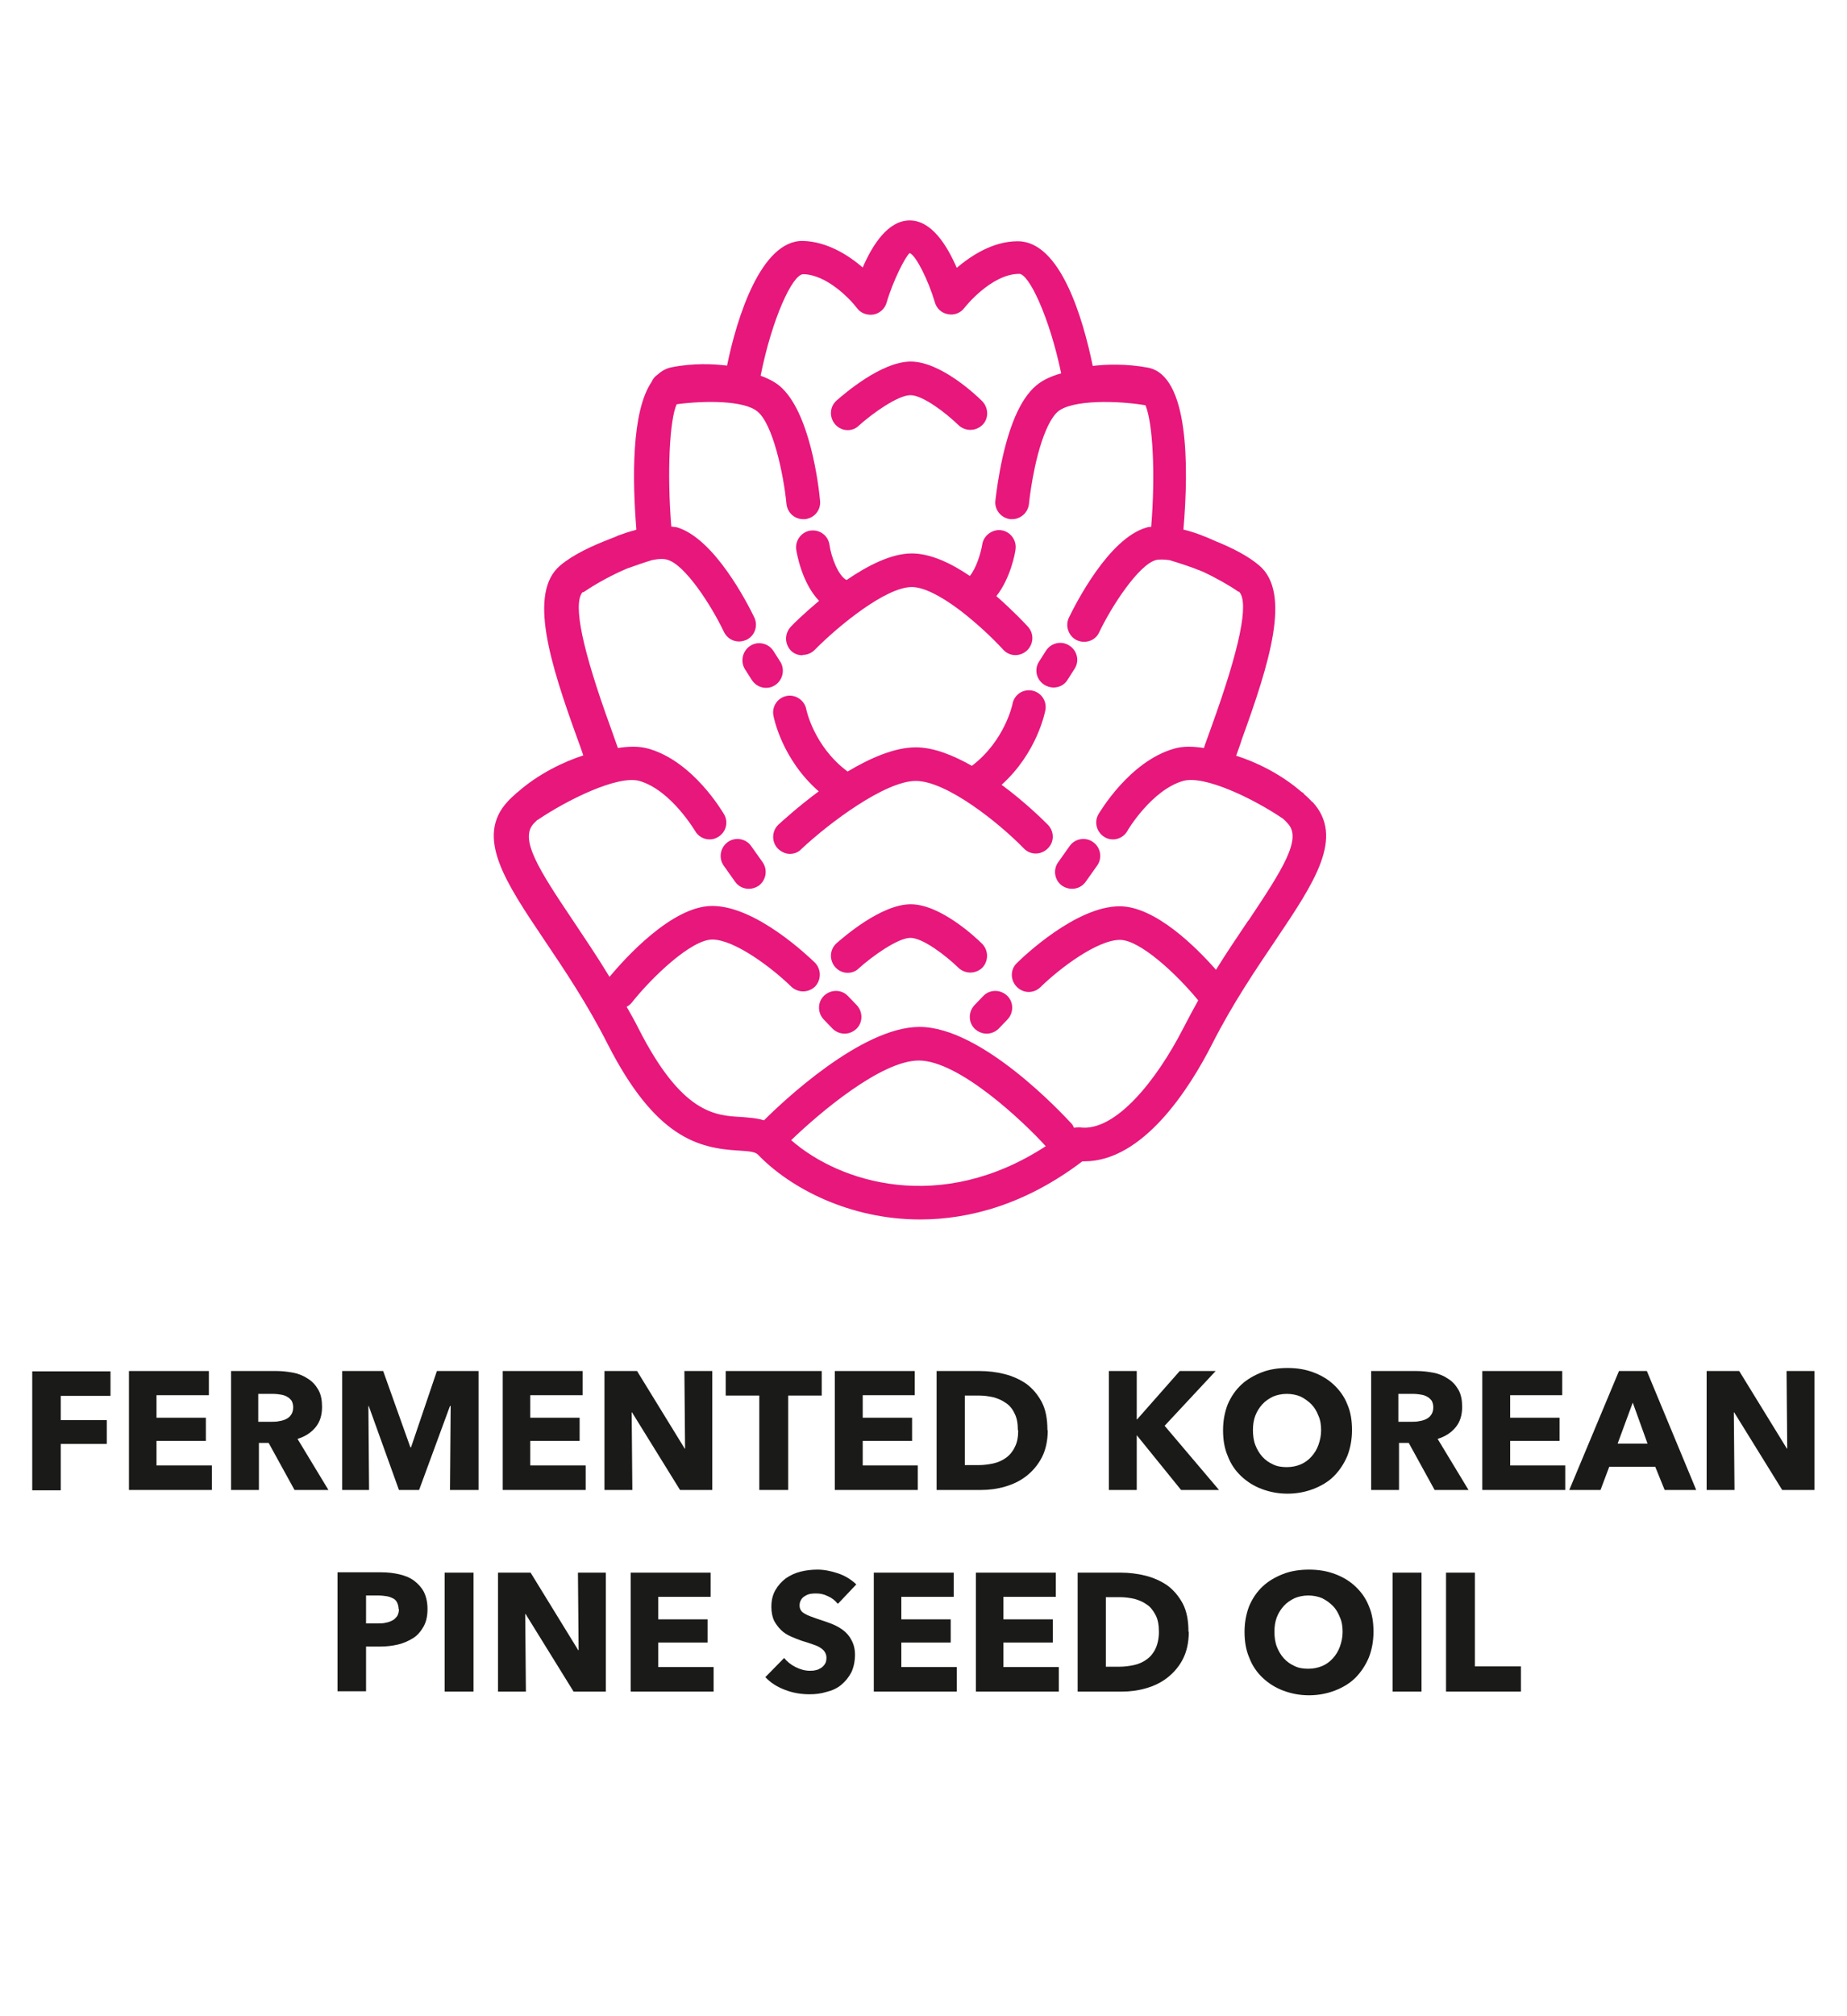 <?xml version="1.0" encoding="UTF-8"?><svg id="Hilfslinien" xmlns="http://www.w3.org/2000/svg" viewBox="0 0 55 60"><defs><style>.cls-1{fill:#e7177c;}.cls-2{fill:#1a1a18;}</style></defs><g><path class="cls-2" d="M1.81,41.53v.73h1.37v.71H1.81v1.38H.96v-3.54H3.29v.73H1.81Z"/><path class="cls-2" d="M3.84,44.34v-3.54h2.38v.72h-1.56v.67h1.47v.69h-1.47v.73h1.65v.73H3.84Z"/><path class="cls-2" d="M8.77,44.34l-.77-1.4h-.29v1.4h-.83v-3.54h1.35c.17,0,.34,.02,.5,.05,.16,.03,.31,.09,.44,.18,.13,.08,.23,.19,.31,.33,.08,.14,.11,.31,.11,.51,0,.24-.06,.44-.19,.6-.13,.16-.31,.28-.54,.35l.92,1.52h-1Zm-.04-2.46c0-.08-.02-.15-.05-.2-.04-.05-.08-.09-.14-.12-.05-.03-.12-.05-.19-.06-.07-.01-.13-.02-.2-.02h-.46v.83h.41c.07,0,.14,0,.22-.02,.07-.01,.14-.03,.2-.06s.11-.07,.15-.13,.06-.13,.06-.22Z"/><path class="cls-2" d="M13.4,44.34l.02-2.5h-.02l-.92,2.5h-.6l-.9-2.5h-.01l.02,2.5h-.8v-3.54h1.22l.81,2.27h.02l.77-2.27h1.24v3.54h-.84Z"/><path class="cls-2" d="M14.97,44.34v-3.54h2.38v.72h-1.56v.67h1.47v.69h-1.47v.73h1.65v.73h-2.47Z"/><path class="cls-2" d="M20.25,44.34l-1.43-2.31h-.01l.02,2.31h-.83v-3.54h.97l1.42,2.31h.01l-.02-2.31h.83v3.54h-.97Z"/><path class="cls-2" d="M23.47,41.53v2.81h-.86v-2.81h-1v-.73h2.86v.73h-1Z"/><path class="cls-2" d="M24.86,44.34v-3.54h2.38v.72h-1.55v.67h1.47v.69h-1.47v.73h1.64v.73h-2.47Z"/><path class="cls-2" d="M31.2,42.56c0,.31-.06,.58-.17,.8-.12,.23-.27,.41-.46,.56s-.4,.25-.64,.32-.48,.1-.72,.1h-1.32v-3.54h1.28c.25,0,.5,.03,.74,.09,.24,.06,.46,.16,.65,.29,.19,.14,.34,.32,.46,.54,.12,.23,.17,.51,.17,.84Zm-.89,0c0-.2-.03-.37-.1-.5-.06-.13-.15-.24-.26-.31-.11-.08-.23-.13-.37-.17-.14-.03-.28-.05-.43-.05h-.42v2.07h.41c.15,0,.3-.02,.44-.05s.27-.09,.38-.17,.2-.19,.26-.32c.07-.13,.1-.3,.1-.49Z"/><path class="cls-2" d="M35.17,44.34l-1.32-1.63h0v1.63h-.83v-3.54h.83v1.44h.01l1.27-1.44h1.07l-1.52,1.63,1.62,1.91h-1.12Z"/><path class="cls-2" d="M40.26,42.56c0,.28-.05,.54-.14,.77-.1,.23-.23,.43-.4,.6-.17,.17-.38,.29-.61,.38-.24,.09-.49,.14-.77,.14s-.53-.05-.77-.14c-.24-.09-.44-.22-.61-.38s-.31-.36-.4-.6c-.1-.23-.14-.49-.14-.77s.05-.54,.14-.77c.1-.23,.23-.42,.4-.58,.17-.16,.38-.28,.61-.37,.23-.09,.49-.13,.77-.13s.53,.04,.77,.13c.24,.09,.44,.21,.61,.37,.17,.16,.31,.35,.4,.58,.1,.23,.14,.48,.14,.77Zm-.92,0c0-.15-.02-.3-.08-.43-.05-.13-.12-.25-.21-.34-.09-.09-.2-.17-.32-.23-.12-.05-.26-.08-.41-.08s-.29,.03-.41,.08c-.12,.06-.23,.13-.32,.23-.09,.1-.16,.21-.21,.34-.05,.13-.07,.28-.07,.43s.02,.31,.07,.44c.05,.13,.12,.25,.21,.35,.09,.1,.19,.17,.32,.23,.12,.06,.26,.08,.41,.08s.29-.03,.41-.08c.12-.05,.23-.13,.32-.23s.16-.21,.21-.35c.05-.14,.08-.28,.08-.44Z"/><path class="cls-2" d="M42.72,44.34l-.77-1.4h-.29v1.4h-.83v-3.54h1.35c.17,0,.34,.02,.5,.05,.16,.03,.31,.09,.44,.18,.13,.08,.23,.19,.31,.33,.08,.14,.11,.31,.11,.51,0,.24-.06,.44-.19,.6-.13,.16-.31,.28-.54,.35l.92,1.52h-1Zm-.04-2.46c0-.08-.02-.15-.05-.2-.04-.05-.08-.09-.14-.12-.05-.03-.12-.05-.19-.06-.07-.01-.13-.02-.2-.02h-.46v.83h.41c.07,0,.14,0,.22-.02,.07-.01,.14-.03,.2-.06s.11-.07,.15-.13,.06-.13,.06-.22Z"/><path class="cls-2" d="M44.14,44.34v-3.54h2.38v.72h-1.55v.67h1.47v.69h-1.47v.73h1.64v.73h-2.47Z"/><path class="cls-2" d="M49.57,44.34l-.28-.69h-1.37l-.26,.69h-.93l1.48-3.54h.83l1.47,3.54h-.95Zm-.95-2.6l-.45,1.22h.89l-.44-1.22Z"/><path class="cls-2" d="M53.07,44.34l-1.43-2.31h-.01l.02,2.31h-.83v-3.54h.97l1.42,2.31h.01l-.02-2.31h.83v3.54h-.97Z"/><path class="cls-2" d="M12.73,47.89c0,.21-.04,.38-.12,.52-.08,.14-.18,.26-.31,.34s-.28,.15-.45,.19-.35,.06-.53,.06h-.42v1.33h-.85v-3.54h1.3c.19,0,.37,.02,.54,.06,.17,.04,.32,.1,.44,.19s.22,.2,.29,.33c.07,.14,.11,.31,.11,.51Zm-.86,0c0-.08-.02-.15-.05-.21s-.08-.1-.13-.12c-.06-.03-.12-.05-.19-.06-.07-.01-.15-.02-.22-.02h-.38v.83h.36c.08,0,.16,0,.23-.02,.07-.01,.14-.04,.2-.07,.06-.03,.1-.08,.14-.13,.03-.06,.05-.12,.05-.21Z"/><path class="cls-2" d="M13.24,50.34v-3.54h.86v3.54h-.86Z"/><path class="cls-2" d="M17.08,50.34l-1.43-2.31h-.01l.02,2.31h-.83v-3.54h.97l1.42,2.31h.01l-.02-2.31h.83v3.54h-.97Z"/><path class="cls-2" d="M18.78,50.34v-3.54h2.38v.72h-1.56v.67h1.47v.69h-1.47v.73h1.65v.73h-2.47Z"/><path class="cls-2" d="M24.94,47.72c-.07-.09-.17-.17-.29-.22-.12-.06-.23-.08-.34-.08-.06,0-.11,0-.17,.01-.06,.01-.11,.03-.16,.06-.05,.03-.09,.06-.12,.11-.03,.05-.05,.1-.05,.17,0,.06,.01,.11,.04,.15,.02,.04,.06,.07,.11,.1,.05,.03,.11,.06,.17,.08s.14,.05,.22,.08c.12,.04,.25,.08,.38,.13,.13,.05,.25,.11,.36,.19s.2,.18,.26,.3c.07,.12,.11,.27,.11,.44,0,.2-.04,.38-.11,.53-.08,.15-.18,.27-.3,.37s-.27,.17-.44,.21c-.16,.05-.33,.07-.5,.07-.25,0-.5-.04-.73-.13-.24-.09-.43-.21-.59-.38l.56-.57c.09,.11,.2,.2,.34,.27,.14,.07,.28,.11,.42,.11,.06,0,.12,0,.19-.02,.06-.01,.11-.04,.16-.07,.04-.03,.08-.07,.11-.12,.03-.05,.04-.11,.04-.18s-.02-.12-.05-.17-.08-.09-.14-.13c-.06-.04-.14-.07-.23-.1-.09-.03-.2-.07-.31-.1-.11-.04-.22-.08-.33-.13-.11-.05-.21-.11-.29-.19-.08-.08-.15-.17-.21-.28-.05-.11-.08-.25-.08-.41,0-.2,.04-.36,.12-.5s.18-.25,.31-.35c.13-.09,.28-.16,.44-.2,.16-.04,.33-.06,.5-.06,.2,0,.4,.04,.61,.11,.21,.07,.39,.18,.55,.33l-.54,.57Z"/><path class="cls-2" d="M26.02,50.34v-3.54h2.38v.72h-1.56v.67h1.47v.69h-1.47v.73h1.65v.73h-2.47Z"/><path class="cls-2" d="M29.06,50.34v-3.54h2.38v.72h-1.56v.67h1.47v.69h-1.47v.73h1.65v.73h-2.47Z"/><path class="cls-2" d="M35.4,48.56c0,.31-.06,.58-.17,.8s-.27,.41-.46,.56-.4,.25-.64,.32c-.24,.07-.48,.1-.72,.1h-1.32v-3.54h1.28c.25,0,.5,.03,.74,.09,.24,.06,.46,.16,.65,.29,.19,.14,.34,.32,.46,.54,.12,.23,.17,.51,.17,.84Zm-.89,0c0-.2-.03-.37-.1-.5-.07-.13-.15-.24-.26-.31-.11-.08-.23-.13-.37-.17-.14-.03-.28-.05-.43-.05h-.42v2.07h.4c.15,0,.3-.02,.44-.05s.27-.09,.38-.17,.2-.19,.26-.32c.06-.13,.1-.3,.1-.49Z"/><path class="cls-2" d="M40.9,48.56c0,.28-.05,.54-.14,.77-.1,.23-.23,.43-.4,.6-.17,.17-.38,.29-.61,.38-.24,.09-.49,.14-.77,.14s-.53-.05-.77-.14c-.24-.09-.44-.22-.61-.38s-.31-.36-.4-.6c-.1-.23-.14-.49-.14-.77s.05-.54,.14-.77c.1-.23,.23-.42,.4-.58,.17-.16,.38-.28,.61-.37,.23-.09,.49-.13,.77-.13s.53,.04,.77,.13c.24,.09,.44,.21,.61,.37,.17,.16,.31,.35,.4,.58,.1,.23,.14,.48,.14,.77Zm-.92,0c0-.15-.02-.3-.08-.43-.05-.13-.12-.25-.21-.34-.09-.09-.2-.17-.32-.23-.12-.05-.26-.08-.41-.08s-.29,.03-.41,.08c-.12,.06-.23,.13-.32,.23-.09,.1-.16,.21-.21,.34-.05,.13-.07,.28-.07,.43s.02,.31,.07,.44c.05,.13,.12,.25,.21,.35,.09,.1,.19,.17,.32,.23,.12,.06,.26,.08,.41,.08s.29-.03,.41-.08c.12-.05,.23-.13,.32-.23s.16-.21,.21-.35c.05-.14,.08-.28,.08-.44Z"/><path class="cls-2" d="M41.47,50.34v-3.54h.86v3.54h-.86Z"/><path class="cls-2" d="M43.06,50.34v-3.54h.86v2.79h1.37v.75h-2.23Z"/></g><g><path class="cls-1" d="M39.08,23.87c-.07-.07-.14-.15-.23-.22-.02-.02-.03-.04-.05-.06l-.04-.02c-.63-.55-1.4-.91-1.95-1.08,.05-.15,.12-.32,.17-.49,.82-2.26,1.48-4.35,.52-5.17-.34-.29-.82-.53-1.29-.72-.31-.14-.63-.27-.97-.35,.16-1.87,.17-4.59-1.06-4.82-.65-.12-1.24-.1-1.64-.05-.29-1.41-.96-3.71-2.23-3.71h-.03c-.72,.01-1.35,.42-1.79,.79-.29-.67-.75-1.41-1.4-1.41s-1.11,.73-1.4,1.4c-.43-.37-1.06-.77-1.78-.79-1.25-.02-1.97,2.29-2.26,3.71-.4-.05-1-.08-1.65,.05-.16,.03-.3,.11-.42,.22-.08,.05-.14,.13-.18,.22-.6,.89-.57,2.91-.45,4.39l-.05,.02c-.16,.04-.31,.09-.47,.15-.02,0-.05,.02-.07,.03-.07,.03-.13,.05-.2,.08-.52,.2-1.09,.46-1.48,.79-.96,.81-.3,2.91,.52,5.17,.06,.16,.12,.33,.17,.48-.56,.18-1.33,.54-1.95,1.09-.02,.01-.04,.03-.06,.05-.09,.08-.17,.15-.24,.23-.98,1.05-.07,2.4,1.08,4.11,.6,.89,1.28,1.9,1.89,3.1,1.43,2.81,2.71,3.11,3.91,3.18,.34,.02,.49,.04,.57,.12,.95,.99,2.72,1.93,4.83,1.93,1.5,0,3.17-.47,4.83-1.73,.02,0,.04,0,.06,0,1.75,0,3.13-2.16,3.81-3.5,.61-1.2,1.29-2.2,1.89-3.09,1.15-1.71,2.06-3.06,1.09-4.11Zm-15.52,10.06c.84-.81,2.68-2.37,3.8-2.37,1.2,0,3.13,1.83,3.78,2.55-3.12,2.03-6.13,1.09-7.58-.18Zm13.6-6.52c-.3,.45-.63,.93-.95,1.45-.59-.67-1.81-1.89-2.87-1.89-1.3,0-2.88,1.51-3.06,1.69-.2,.19-.2,.51,0,.71s.51,.2,.71,0c.55-.54,1.68-1.4,2.36-1.4,.6,0,1.7,1.03,2.33,1.8-.15,.27-.3,.55-.45,.84-.78,1.52-2.01,3.08-3.07,2.94-.06,0-.12,0-.18,.01-.02-.04-.04-.09-.07-.12-.27-.29-2.67-2.88-4.53-2.88-1.73,0-4.09,2.24-4.63,2.78-.22-.07-.46-.08-.67-.1-.79-.04-1.78-.1-3.07-2.64-.11-.22-.23-.43-.35-.64,.06-.03,.11-.07,.15-.12,.62-.78,1.78-1.88,2.4-1.88,.67,0,1.8,.86,2.35,1.4,.2,.19,.51,.19,.71,0,.19-.2,.19-.51,0-.71-.18-.17-1.75-1.69-3.06-1.69-1.2,0-2.6,1.56-3.06,2.11-.37-.61-.75-1.17-1.09-1.68-1.03-1.53-1.59-2.42-1.17-2.88,.04-.04,.07-.07,.11-.11h.01c.87-.59,2.38-1.34,3.03-1.16,.94,.27,1.65,1.48,1.66,1.49,.09,.16,.26,.25,.43,.25,.08,0,.17-.02,.25-.07,.24-.14,.32-.44,.18-.68-.04-.06-.91-1.57-2.25-1.95-.28-.08-.59-.07-.91-.02-.06-.17-.13-.37-.22-.62-.84-2.31-1.12-3.65-.84-4.01,.02-.01,.05-.01,.07-.03,.34-.23,.81-.49,1.26-.68,.28-.1,.54-.19,.74-.25,.19-.04,.35-.05,.47-.01,.52,.15,1.3,1.35,1.68,2.15,.09,.18,.26,.28,.45,.28,.07,0,.15-.02,.22-.05,.25-.12,.35-.42,.23-.67-.19-.39-1.18-2.35-2.31-2.68-.05-.01-.11-.01-.16-.02-.13-1.62-.05-3.18,.16-3.64,.83-.11,2.01-.12,2.41,.22,.45,.37,.77,1.83,.86,2.75,.03,.26,.24,.45,.5,.45,.02,0,.03,0,.05,0,.28-.03,.48-.27,.45-.55-.04-.44-.3-2.66-1.21-3.42-.16-.13-.35-.22-.56-.3,.34-1.7,.95-3.02,1.27-3.02h0c.69,.01,1.39,.73,1.6,1.01,.11,.15,.3,.22,.49,.19,.18-.03,.34-.17,.39-.35,.2-.68,.57-1.39,.69-1.48,.19,.08,.55,.8,.75,1.47,.05,.18,.2,.32,.39,.35,.19,.04,.38-.04,.49-.19,0,0,.78-1,1.62-1.01,.29-.03,.91,1.28,1.26,2.96-.28,.08-.54,.19-.74,.36-.24,.2-.45,.51-.63,.93-.44,1.02-.58,2.44-.59,2.5-.03,.27,.17,.52,.45,.55,.02,0,.03,0,.05,0,.25,0,.47-.19,.5-.45,0-.01,.13-1.32,.51-2.2,.15-.35,.29-.5,.35-.55,.43-.36,1.78-.33,2.61-.19h0c.22,.53,.3,2.05,.17,3.62-.04,0-.09,0-.14,.02-1.13,.32-2.12,2.29-2.31,2.68-.12,.25-.01,.55,.23,.67,.07,.03,.14,.05,.22,.05,.19,0,.37-.1,.45-.28,.37-.78,1.17-2,1.68-2.15,.11-.03,.26-.02,.42,0,.26,.08,.62,.19,.98,.34,.39,.18,.78,.4,1.07,.6,0,0,.01,0,.02,0,.3,.33,.02,1.68-.83,4.03-.09,.26-.17,.46-.22,.62-.32-.05-.62-.06-.89,.02-1.33,.38-2.21,1.89-2.25,1.95-.14,.24-.05,.54,.18,.68,.08,.05,.17,.07,.25,.07,.17,0,.34-.09,.43-.25,0-.01,.72-1.22,1.66-1.49,.64-.18,2.1,.53,2.97,1.12,.05,.04,.1,.09,.15,.15,.42,.45-.14,1.34-1.17,2.88Z"/><path class="cls-1" d="M29.82,23.36c1.07-.96,1.3-2.18,1.31-2.23,.05-.27-.13-.53-.4-.58-.28-.05-.53,.13-.58,.4,0,.01-.23,1.1-1.21,1.84-.55-.31-1.13-.55-1.67-.55-.63,0-1.36,.32-2.03,.72-1-.74-1.23-1.84-1.23-1.85-.05-.27-.32-.45-.58-.4-.27,.05-.45,.31-.4,.58,.01,.06,.25,1.3,1.35,2.26-.62,.46-1.09,.89-1.2,.99-.2,.19-.21,.51-.02,.71,.1,.1,.23,.16,.36,.16,.12,0,.25-.04,.34-.14,.83-.78,2.5-2.03,3.41-2.03s2.46,1.23,3.22,2.01c.19,.2,.51,.2,.71,0,.2-.19,.2-.51,0-.71-.11-.11-.66-.66-1.38-1.19Z"/><path class="cls-1" d="M23.9,19.49c.13,0,.26-.05,.36-.15,.71-.72,2.12-1.87,2.89-1.87,.37,0,.88,.28,1.38,.65,.03,.02,.05,.04,.08,.06,.48,.37,.95,.81,1.26,1.15,.19,.21,.5,.22,.71,.03,.2-.19,.22-.5,.03-.71-.08-.09-.45-.48-.94-.91,.42-.53,.56-1.28,.57-1.39,.04-.27-.15-.53-.42-.57-.26-.04-.53,.15-.57,.42-.05,.3-.19,.72-.37,.94-.56-.38-1.17-.67-1.73-.67-.61,0-1.31,.36-1.94,.79-.24-.11-.46-.68-.51-1.05-.04-.27-.29-.46-.57-.42-.27,.04-.46,.3-.42,.57,.02,.12,.17,.99,.68,1.52-.44,.37-.76,.68-.84,.77-.19,.2-.19,.51,0,.71,.1,.1,.22,.14,.35,.14Z"/><path class="cls-1" d="M25.24,12.8c.12,0,.24-.04,.33-.13,.41-.37,1.17-.91,1.54-.91s1.06,.53,1.43,.89c.2,.19,.51,.19,.71,0s.19-.51,0-.71c-.2-.2-1.25-1.18-2.13-1.18s-1.99,.97-2.21,1.16c-.21,.19-.22,.5-.04,.71,.1,.11,.23,.17,.37,.17Z"/><path class="cls-1" d="M29.25,28.8c.19-.2,.19-.51,0-.71-.2-.2-1.25-1.18-2.13-1.18s-1.99,.97-2.21,1.16c-.21,.19-.22,.5-.04,.71,.1,.11,.23,.17,.37,.17,.12,0,.24-.04,.33-.13,.41-.37,1.17-.91,1.54-.91s1.06,.53,1.43,.89c.2,.19,.51,.19,.71,0Z"/><path class="cls-1" d="M32,19.9c.15-.23,.08-.54-.16-.69-.23-.15-.54-.08-.69,.15l-.21,.33c-.15,.23-.08,.54,.16,.69,.08,.05,.18,.08,.27,.08,.17,0,.33-.08,.42-.23l.21-.33Z"/><path class="cls-1" d="M29.28,29.64l-.26,.27c-.19,.2-.19,.52,.01,.71,.1,.09,.22,.14,.35,.14s.26-.05,.36-.15l.26-.27c.19-.2,.19-.52-.01-.71-.2-.19-.52-.19-.71,.01Z"/><path class="cls-1" d="M25.25,29.64c-.19-.2-.51-.2-.71-.01s-.2,.51-.01,.71l.26,.27c.1,.1,.23,.15,.36,.15s.25-.05,.35-.14c.2-.19,.2-.51,.01-.71l-.26-.27Z"/><path class="cls-1" d="M23.24,19.7l-.21-.33c-.15-.23-.46-.3-.69-.15-.23,.15-.3,.46-.16,.69l.21,.33c.1,.15,.26,.23,.42,.23,.09,0,.18-.02,.27-.08,.23-.15,.3-.46,.16-.69Z"/><path class="cls-1" d="M31.85,25.18l-.34,.48c-.16,.22-.11,.54,.12,.7,.09,.06,.19,.09,.29,.09,.16,0,.31-.07,.41-.21l.34-.48c.16-.22,.11-.54-.12-.7-.22-.16-.54-.11-.7,.12Z"/><path class="cls-1" d="M22.37,25.18c-.16-.23-.48-.28-.7-.12-.22,.16-.28,.47-.12,.7l.34,.48c.1,.14,.25,.21,.41,.21,.1,0,.2-.03,.29-.09,.22-.16,.28-.47,.12-.7l-.34-.48Z"/></g></svg>